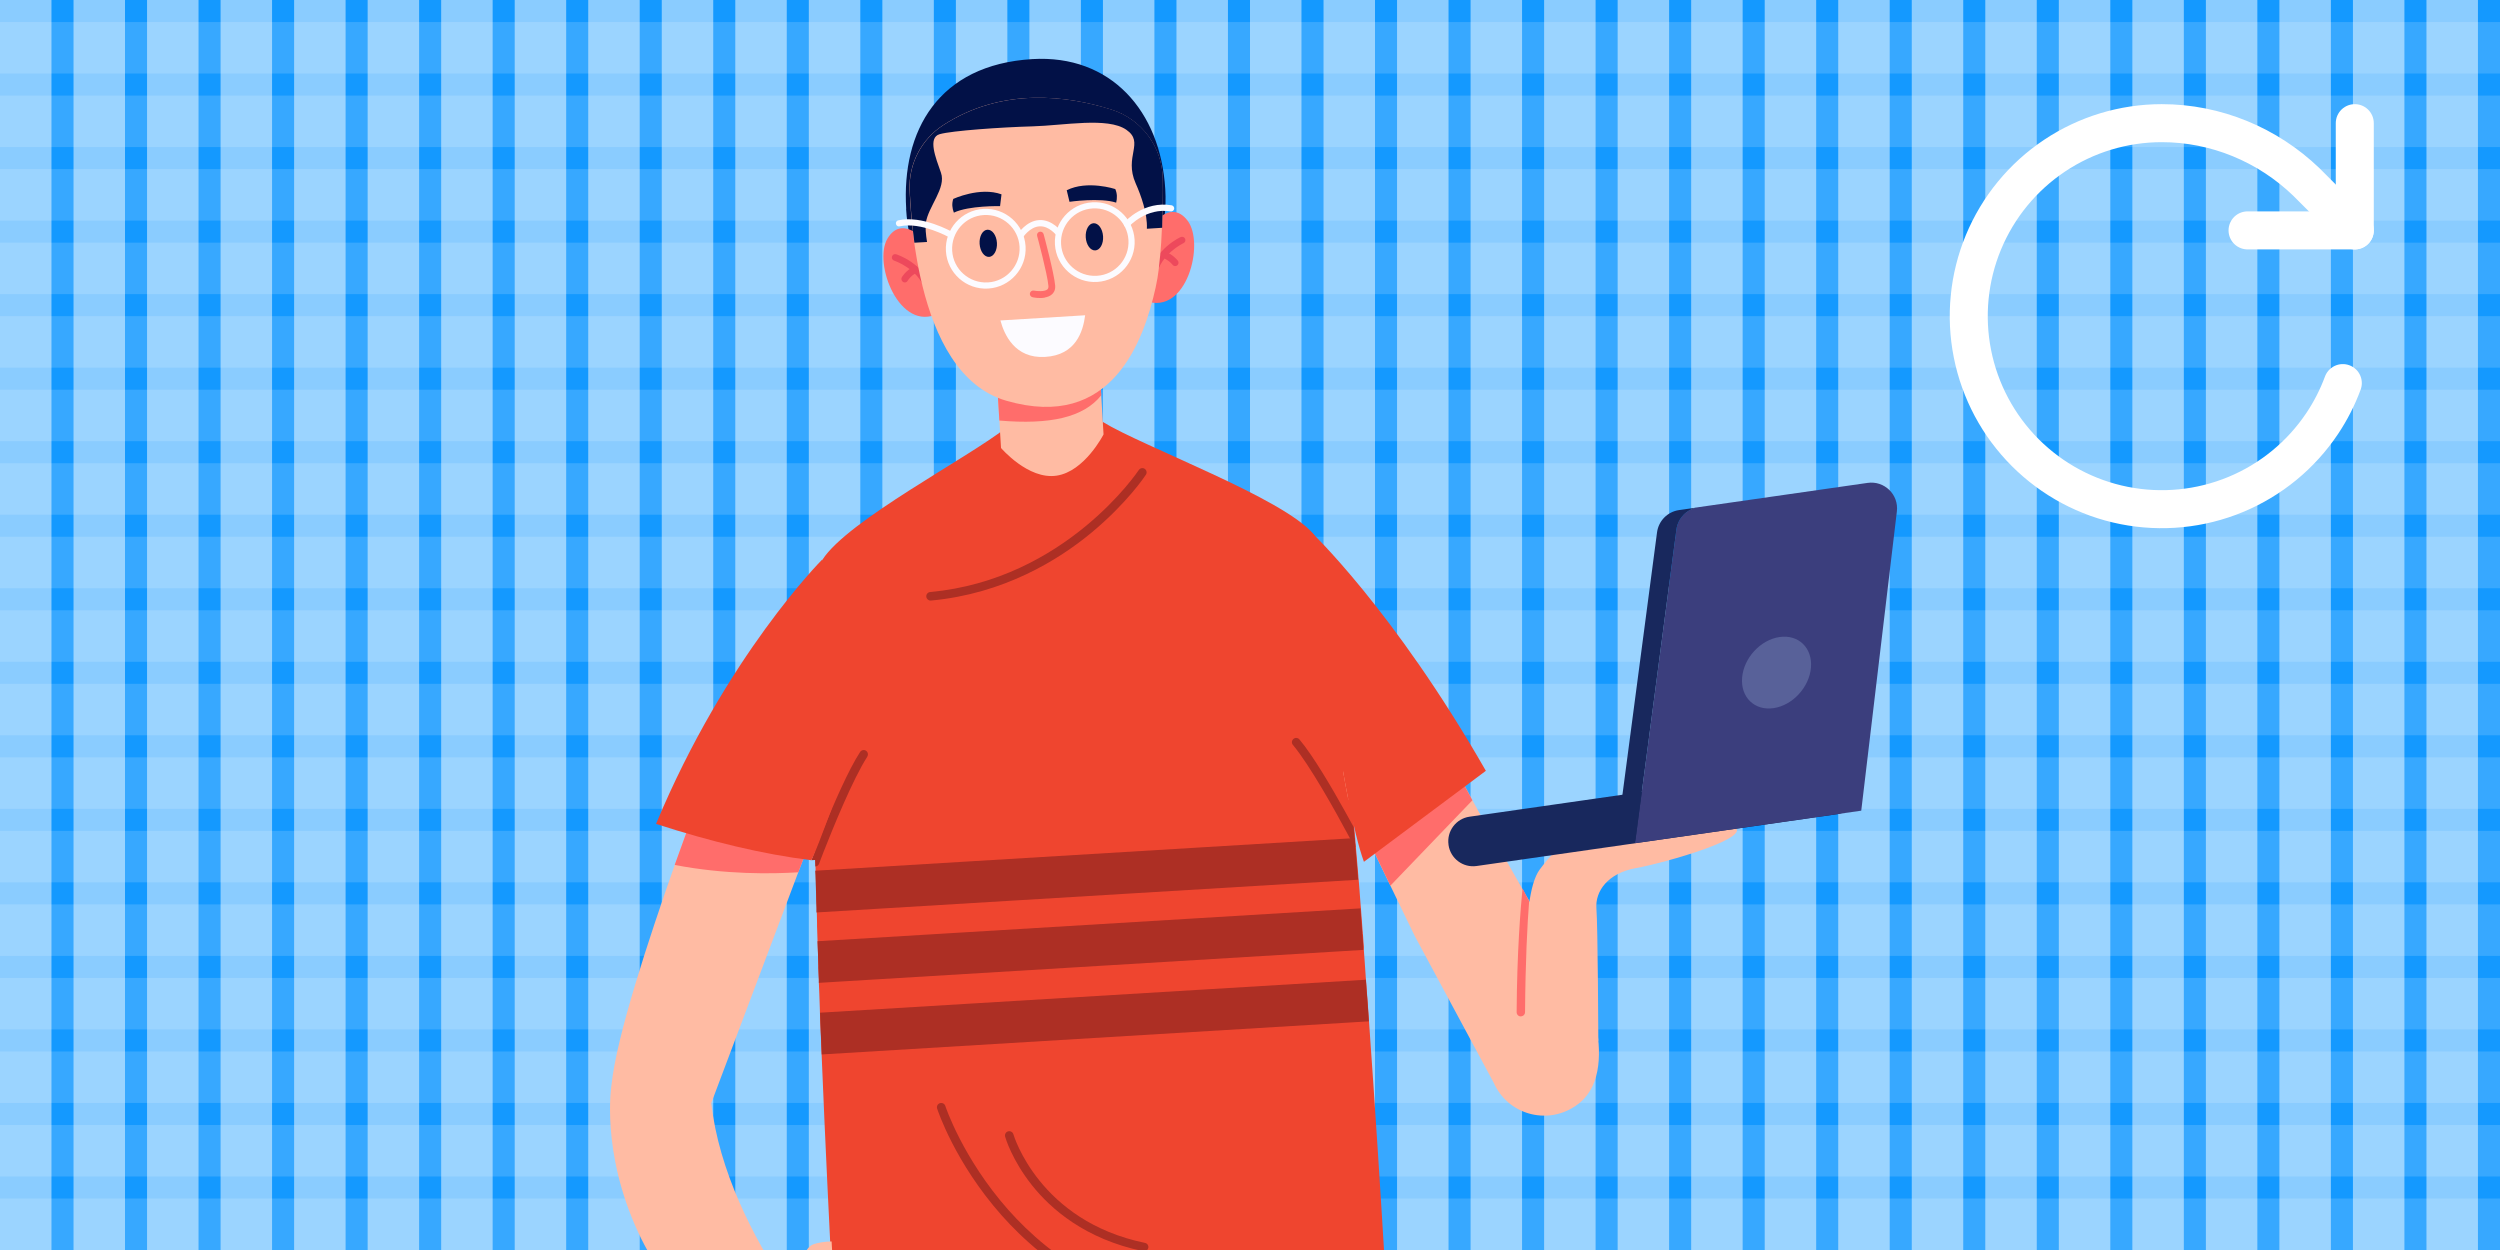 <svg width="340" height="170" viewBox="0 0 340 170" fill="none" xmlns="http://www.w3.org/2000/svg">
<rect x="0" y="0" width="340" height="170" fill="#333333" stroke="none"/>
<g clip-path="url(#clip0_1033_11084)">
<rect width="340" height="170" fill="#1499FF"/>
<path opacity="0.5" d="M7 170H0V0H7V170Z" fill="white"/>
<path opacity="0.5" d="M17 170H10V0H17V170Z" fill="white"/>
<path opacity="0.5" d="M27 170H20V0H27V170Z" fill="white"/>
<path opacity="0.5" d="M37 170H30V0H37V170Z" fill="white"/>
<path opacity="0.5" d="M47 170H40V0H47V170Z" fill="white"/>
<path opacity="0.5" d="M57 170H50V0H57V170Z" fill="white"/>
<path opacity="0.5" d="M67 170H60V0H67V170Z" fill="white"/>
<path opacity="0.5" d="M77 170H70V0H77V170Z" fill="white"/>
<path opacity="0.5" d="M87 170H80V0H87V170Z" fill="white"/>
<path opacity="0.5" d="M97 170H90V0H97V170Z" fill="white"/>
<path opacity="0.5" d="M107 170H100V0H107V170Z" fill="white"/>
<path opacity="0.5" d="M117 170H110V0H117V170Z" fill="white"/>
<path opacity="0.5" d="M127 170H120V0H127V170Z" fill="white"/>
<path opacity="0.5" d="M137 170H130V0H137V170Z" fill="white"/>
<path opacity="0.5" d="M147 170H140V0H147V170Z" fill="white"/>
<path opacity="0.5" d="M157 170H150V0H157V170Z" fill="white"/>
<path opacity="0.5" d="M167 170H160V0H167V170Z" fill="white"/>
<path opacity="0.5" d="M177 170H170V0H177V170Z" fill="white"/>
<path opacity="0.5" d="M187 170H180V0H187V170Z" fill="white"/>
<path opacity="0.5" d="M197 170H190V0H197V170Z" fill="white"/>
<path opacity="0.5" d="M207 170H200V0H207V170Z" fill="white"/>
<path opacity="0.5" d="M217 170H210V0H217V170Z" fill="white"/>
<path opacity="0.5" d="M227 170H220V0H227V170Z" fill="white"/>
<path opacity="0.5" d="M237 170H230V0H237V170Z" fill="white"/>
<path opacity="0.5" d="M247 170H240V0H247V170Z" fill="white"/>
<path opacity="0.5" d="M257 170H250V0H257V170Z" fill="white"/>
<path opacity="0.5" d="M267 170H260V0H267V170Z" fill="white"/>
<path opacity="0.5" d="M277 170H270V0H277V170Z" fill="white"/>
<path opacity="0.5" d="M287 170H280V0H287V170Z" fill="white"/>
<path opacity="0.5" d="M297 170H290V0H297V170Z" fill="white"/>
<path opacity="0.5" d="M307 170H300V0H307V170Z" fill="white"/>
<path opacity="0.5" d="M317 170H310V0H317V170Z" fill="white"/>
<path opacity="0.5" d="M327 170H320V0H327V170Z" fill="white"/>
<path opacity="0.5" d="M337 170H330V0H337V170Z" fill="white"/>
<g opacity="0.3">
<path opacity="0.5" d="M-0 10L-0 3L340 3L340 10L-0 10Z" fill="white"/>
<path opacity="0.5" d="M-0 20L-0 13L340 13L340 20L-0 20Z" fill="white"/>
<path opacity="0.5" d="M-0 30L-0 23L340 23L340 30L-0 30Z" fill="white"/>
<path opacity="0.5" d="M-0 40L-0 33L340 33L340 40L-0 40Z" fill="white"/>
<path opacity="0.5" d="M-0 50L-0 43L340 43L340 50L-0 50Z" fill="white"/>
<path opacity="0.5" d="M-0 60L-0 53L340 53L340 60L-0 60Z" fill="white"/>
<path opacity="0.5" d="M-0 70L-0 63L340 63L340 70L-0 70Z" fill="white"/>
<path opacity="0.5" d="M-0 80L-0 73L340 73L340 80L-0 80Z" fill="white"/>
<path opacity="0.5" d="M-0 90L-0 83L340 83L340 90L-0 90Z" fill="white"/>
<path opacity="0.5" d="M-0 100L-0 93L340 93L340 100L-0 100Z" fill="white"/>
<path opacity="0.5" d="M-0 110L-0 103L340 103L340 110L-0 110Z" fill="white"/>
<path opacity="0.5" d="M-0 120L-0 113L340 113L340 120L-0 120Z" fill="white"/>
<path opacity="0.5" d="M-0 130L-0 123L340 123L340 130L-0 130Z" fill="white"/>
<path opacity="0.5" d="M-0 140L-0 133L340 133L340 140L-0 140Z" fill="white"/>
<path opacity="0.5" d="M-0 150L-0 143L340 143L340 150L-0 150Z" fill="white"/>
<path opacity="0.5" d="M-0 160L-0 153L340 153L340 160L-0 160Z" fill="white"/>
<path opacity="0.5" d="M-0 170L-0 163L340 163L340 170L-0 170Z" fill="white"/>
</g>
<path d="M320.25 31.333L313.658 24.742C308.379 19.667 301.35 16.75 294 16.75C288.808 16.75 283.733 18.29 279.416 21.174C275.1 24.058 271.735 28.158 269.748 32.955C267.761 37.751 267.242 43.029 268.254 48.121C269.267 53.213 271.767 57.89 275.438 61.562C279.11 65.233 283.787 67.733 288.879 68.746C293.971 69.758 299.249 69.239 304.045 67.252C308.842 65.265 312.942 61.901 315.826 57.584C316.976 55.863 317.912 54.021 318.622 52.1" stroke="white" stroke-width="5.17" stroke-linecap="round" stroke-linejoin="round"/>
<path d="M320.25 16.75V31.333H305.667" stroke="white" stroke-width="5.17" stroke-linecap="round" stroke-linejoin="round"/>
<path d="M189.455 192.401C164.876 200.223 139.887 201.712 114.489 196.934C113.998 190.011 112.722 167.33 111.74 143.405C111.707 142.62 111.674 141.818 111.642 141.032C111.625 140.394 111.593 139.756 111.56 139.117C111.544 138.659 111.527 138.201 111.511 137.726C111.511 137.514 111.494 137.301 111.494 137.088C111.462 136.466 111.445 135.828 111.429 135.206C111.413 134.683 111.38 134.159 111.364 133.635C111.364 133.57 111.364 133.488 111.364 133.423C111.364 133.357 111.364 133.292 111.364 133.226C111.347 132.686 111.331 132.13 111.298 131.59C111.298 131.475 111.298 131.377 111.298 131.279C111.282 130.624 111.249 129.97 111.233 129.315C111.216 128.857 111.2 128.415 111.184 127.973C111.184 127.793 111.184 127.613 111.167 127.433C111.151 126.926 111.134 126.418 111.118 125.928C111.118 125.78 111.118 125.633 111.118 125.469C111.118 125.011 111.085 124.553 111.085 124.078C111.085 123.882 111.085 123.686 111.085 123.489C111.069 122.835 111.036 122.18 111.036 121.525C111.004 120.887 110.987 120.265 110.971 119.644C110.971 119.218 110.938 118.809 110.922 118.4C110.889 117.5 110.873 116.6 110.856 115.716C110.333 95.228 110.398 78.421 111.855 76.114C115.275 70.779 131.77 62.204 136.761 58.227L136.811 59.045C136.811 59.045 140.329 63.153 143.978 62.613C147.284 62.138 149.608 58.113 150 57.393C152.701 59.062 158.854 61.647 164.843 64.446C170.833 67.228 176.642 70.222 178.655 72.661C180.373 74.772 182.304 91.153 184.072 111.281V111.347C184.104 111.723 184.137 112.099 184.17 112.476V112.525C184.186 112.819 184.219 113.098 184.252 113.409C184.252 113.589 184.284 113.769 184.301 113.965C184.333 114.374 184.366 114.8 184.399 115.209C184.448 115.831 184.513 116.452 184.562 117.091C184.612 117.729 184.661 118.383 184.726 119.038C184.726 119.234 184.759 119.431 184.775 119.627C184.808 120.085 184.841 120.544 184.89 121.002C184.89 121.149 184.906 121.296 184.922 121.46C184.955 121.951 185.004 122.458 185.037 122.966L185.086 123.506C185.119 123.947 185.152 124.389 185.184 124.848C185.233 125.502 185.283 126.157 185.332 126.811C185.332 126.909 185.332 127.024 185.364 127.122C185.397 127.662 185.446 128.219 185.479 128.759C185.479 128.824 185.479 128.89 185.479 128.955C185.479 129.02 185.479 129.102 185.479 129.168C185.528 129.691 185.561 130.215 185.593 130.722C185.643 131.344 185.692 131.966 185.724 132.604C185.724 132.817 185.757 133.03 185.773 133.226C185.806 133.684 185.839 134.143 185.872 134.601C185.921 135.239 185.97 135.877 186.019 136.515C186.068 137.301 186.133 138.103 186.183 138.888C187.884 162.699 189.145 185.397 189.472 192.384L189.455 192.401Z" fill="#EF452F"/>
<path d="M184.694 119.644L111.037 124.095C111.037 123.898 111.037 123.702 111.037 123.506C111.02 122.851 110.987 122.196 110.987 121.542C110.955 120.904 110.938 120.282 110.922 119.66C110.922 119.234 110.889 118.825 110.873 118.416L184.235 113.981C184.268 114.391 184.301 114.816 184.334 115.225C184.383 115.847 184.448 116.469 184.497 117.107C184.546 117.745 184.595 118.4 184.661 119.054C184.661 119.251 184.694 119.447 184.71 119.644H184.694Z" fill="#AD2F24"/>
<path d="M185.446 129.184L111.364 133.668C111.364 133.668 111.364 133.52 111.364 133.455C111.364 133.39 111.364 133.324 111.364 133.259C111.347 132.719 111.331 132.162 111.298 131.622C111.298 131.508 111.298 131.409 111.298 131.311C111.282 130.657 111.249 130.002 111.233 129.348C111.216 128.889 111.2 128.447 111.184 128.006L185.021 123.538C185.053 123.98 185.086 124.422 185.119 124.88C185.168 125.535 185.217 126.189 185.266 126.844C185.266 126.942 185.266 127.056 185.299 127.155C185.332 127.695 185.381 128.251 185.413 128.791C185.413 128.857 185.413 128.922 185.413 128.988C185.413 129.053 185.413 129.135 185.413 129.2L185.446 129.184Z" fill="#AD2F24"/>
<path d="M186.166 138.904L111.756 143.405C111.724 142.619 111.691 141.817 111.658 141.032C111.642 140.394 111.609 139.755 111.576 139.117C111.56 138.659 111.544 138.201 111.527 137.726L185.757 133.242C185.79 133.7 185.823 134.159 185.855 134.617C185.904 135.255 185.953 135.893 186.003 136.531C186.052 137.317 186.117 138.119 186.166 138.904Z" fill="#AD2F24"/>
<path d="M175.84 101.316C178.164 104.098 181.699 110.48 183.286 113.442C183.499 113.851 183.679 114.195 183.826 114.44C184.006 114.784 184.104 114.98 184.121 114.997C184.17 115.095 184.252 115.177 184.333 115.226C184.284 114.62 184.235 114.031 184.186 113.426C184.17 113.131 184.137 112.836 184.104 112.542V112.493C183.777 111.887 183.384 111.184 182.959 110.414C181.159 107.174 178.606 102.805 176.724 100.563C176.511 100.317 176.151 100.285 175.906 100.498C175.66 100.71 175.627 101.07 175.84 101.316Z" fill="#AD2F24"/>
<path d="M126.583 81.678C126.583 81.678 126.583 81.678 126.599 81.678C136.516 80.761 143.946 76.163 148.413 72.465C153.257 68.455 155.744 64.724 155.843 64.56C156.023 64.299 155.941 63.939 155.679 63.758C155.417 63.578 155.057 63.66 154.877 63.922C154.779 64.07 144.911 78.814 126.501 80.516C126.174 80.549 125.945 80.827 125.977 81.154C126.01 81.465 126.272 81.694 126.583 81.678Z" fill="#AD2F24"/>
<path d="M169.458 179.881C169.752 179.865 169.998 179.62 169.998 179.309C169.998 178.981 169.736 178.719 169.425 178.719C153.044 178.638 142.816 170.963 137.121 164.531C130.936 157.544 128.579 150.474 128.563 150.409C128.465 150.098 128.137 149.934 127.826 150.032C127.515 150.131 127.352 150.458 127.45 150.769C127.548 151.063 129.872 158.1 136.205 165.268C142.064 171.879 152.57 179.8 169.392 179.881H169.425H169.458Z" fill="#AD2F24"/>
<path d="M155.63 170.177C155.892 170.177 156.104 169.981 156.17 169.719C156.235 169.408 156.039 169.097 155.712 169.032C141.311 166.053 137.858 154.385 137.825 154.271C137.743 153.96 137.416 153.78 137.105 153.862C136.794 153.943 136.614 154.271 136.696 154.582C136.729 154.712 137.612 157.756 140.362 161.209C142.898 164.4 147.578 168.524 155.466 170.161C155.515 170.161 155.564 170.161 155.613 170.161L155.63 170.177Z" fill="#AD2F24"/>
<path d="M117.958 102.902C115.995 105.93 113.245 112.705 112.018 115.83C111.854 116.256 111.707 116.616 111.609 116.894C111.478 117.254 111.396 117.467 111.396 117.467C111.314 117.696 111.118 117.827 110.889 117.843C110.889 117.549 110.873 117.254 110.856 116.959C110.693 116.959 110.513 116.976 110.349 116.992C110.414 116.812 110.578 116.387 110.807 115.781C111.102 115.028 111.511 113.981 111.985 112.786C113.376 109.35 115.389 104.702 116.977 102.264C117.157 102.002 117.517 101.92 117.778 102.1C118.04 102.28 118.122 102.64 117.942 102.902H117.958Z" fill="#AD2F24"/>
<path d="M123.228 28.395C123.866 39.048 130.87 45.987 141.524 45.348C152.177 44.71 159.116 36.364 158.477 25.727C157.839 15.074 151.048 7.399 140.394 8.037C127.63 8.806 122.59 17.758 123.244 28.411L123.228 28.395Z" fill="#021147"/>
<path d="M125.896 32.83C125.896 32.83 122.705 29.066 120.692 32.454C118.695 35.841 122.377 45.3 127.63 42.616L125.896 32.83Z" fill="#FF6D6B"/>
<path d="M126.272 39.721C126.076 39.721 125.879 39.606 125.814 39.41C124.799 36.48 121.641 35.466 121.608 35.449C121.362 35.367 121.232 35.122 121.313 34.877C121.395 34.631 121.641 34.5 121.886 34.582C122.033 34.631 125.503 35.744 126.681 39.115C126.763 39.36 126.632 39.606 126.403 39.688C126.37 39.688 126.321 39.704 126.288 39.721H126.272Z" fill="#ED495C"/>
<path d="M123.064 38.411C122.983 38.411 122.901 38.411 122.819 38.345C122.606 38.214 122.524 37.936 122.639 37.723C122.655 37.691 123.146 36.823 124.259 36.251C124.488 36.136 124.75 36.218 124.881 36.447C124.995 36.676 124.914 36.938 124.684 37.069C123.834 37.511 123.441 38.182 123.441 38.182C123.359 38.329 123.228 38.411 123.064 38.411Z" fill="#ED495C"/>
<path d="M156.383 30.997C156.383 30.997 159.099 26.873 161.505 29.999C163.894 33.124 161.374 42.943 155.843 40.93L156.383 30.997Z" fill="#FF6D6B"/>
<path d="M156.825 37.87C157.021 37.87 157.201 37.723 157.25 37.51C157.905 34.483 160.916 33.092 160.949 33.076C161.178 32.977 161.276 32.699 161.178 32.47C161.079 32.241 160.801 32.143 160.572 32.241C160.425 32.306 157.119 33.828 156.366 37.314C156.317 37.559 156.465 37.805 156.71 37.854C156.759 37.854 156.792 37.854 156.841 37.854L156.825 37.87Z" fill="#ED495C"/>
<path d="M159.852 36.183C159.934 36.183 160.016 36.15 160.097 36.101C160.294 35.954 160.343 35.659 160.196 35.463C160.163 35.43 159.574 34.628 158.412 34.187C158.183 34.105 157.921 34.219 157.823 34.448C157.741 34.677 157.855 34.939 158.085 35.038C158.985 35.381 159.459 35.987 159.459 36.003C159.557 36.134 159.705 36.199 159.852 36.183Z" fill="#ED495C"/>
<path d="M149.509 49.505L150.082 59.078C150.082 59.078 147.513 64.135 143.684 64.691C139.838 65.264 136.14 60.927 136.14 60.927L135.534 51.01L149.509 49.488V49.505Z" fill="#FFBBA3"/>
<path d="M149.509 49.504L149.771 53.759C147.349 56.786 142.784 57.784 135.91 57.195L135.534 51.026L149.509 49.504Z" fill="#FF6D6B"/>
<path d="M124.308 32.747C124.373 33.303 124.455 33.86 124.553 34.416C124.782 35.84 125.061 37.296 125.421 38.736C125.421 38.785 125.437 38.834 125.453 38.883C127.172 45.871 130.477 52.646 136.843 54.495C151.26 58.685 155.581 46.28 157.168 39.096C157.348 38.294 157.495 37.411 157.61 36.478C157.61 36.445 157.61 36.396 157.61 36.363C157.741 35.3 157.839 34.187 157.921 33.025C157.97 32.174 158.019 31.307 158.052 30.423C158.133 28.296 158.133 26.184 158.117 24.303C158.068 19.999 155.253 16.202 151.146 14.909C145.222 13.027 136.319 11.8 128.268 17.02C125.29 18.951 123.555 22.306 123.702 25.841C123.784 27.788 123.964 30.194 124.308 32.747Z" fill="#FFBBA3"/>
<path d="M135.583 33.009C135.649 34.023 135.174 34.891 134.52 34.94C133.865 34.972 133.292 34.187 133.227 33.156C133.161 32.141 133.636 31.274 134.29 31.241C134.945 31.209 135.518 31.994 135.583 33.025V33.009Z" fill="#021147"/>
<path d="M150.017 32.142C150.083 33.157 149.608 34.024 148.953 34.057C148.299 34.09 147.726 33.304 147.661 32.273C147.595 31.259 148.07 30.391 148.724 30.358C149.379 30.326 149.952 31.111 150.017 32.142Z" fill="#021147"/>
<path d="M151.67 25.71C151.67 25.71 147.873 24.467 145.075 25.874L145.451 27.445C145.451 27.445 149.624 26.84 151.8 27.56C151.948 26.938 151.948 26.316 151.67 25.694V25.71Z" fill="#021147"/>
<path d="M129.643 27.053C129.643 27.053 133.276 25.367 136.205 26.431L136.009 28.035C136.009 28.035 131.787 27.937 129.725 28.919C129.496 28.313 129.43 27.708 129.643 27.053Z" fill="#021147"/>
<path d="M142.113 40.472C141.36 40.619 140.558 40.456 140.427 40.423C140.182 40.374 140.018 40.128 140.067 39.883C140.116 39.637 140.362 39.474 140.607 39.523C141.049 39.605 142.064 39.686 142.44 39.359C142.505 39.294 142.604 39.179 142.587 38.901C142.456 37.297 141.065 32.142 141.049 32.077C140.983 31.831 141.131 31.586 141.376 31.52C141.622 31.455 141.867 31.602 141.933 31.848C141.998 32.06 143.356 37.15 143.504 38.835C143.553 39.474 143.291 39.85 143.045 40.046C142.784 40.276 142.456 40.39 142.113 40.456V40.472Z" fill="#FF6D6B"/>
<path d="M136.058 43.581C136.549 45.43 137.989 48.801 142.145 48.539C146.318 48.294 147.3 45.07 147.578 42.877L136.058 43.581Z" fill="#FCFBFF"/>
<path d="M158.036 30.98L155.974 31.111C156.072 29.032 155.172 26.561 154.452 24.941C152.815 21.243 155.712 19.394 153.175 17.643C150.639 15.892 144.649 17.07 140.444 17.184C136.205 17.299 129.43 17.774 127.794 18.248C126.157 18.723 127.237 21.407 127.974 23.501C128.71 25.58 126.223 28.1 125.912 30.325C125.83 30.963 125.912 31.896 126.076 32.911L124.357 33.009C123.997 30.342 123.817 27.854 123.719 25.841C123.572 22.307 125.306 18.952 128.285 17.021C136.336 11.801 145.238 13.028 151.162 14.893C155.27 16.186 158.085 19.983 158.134 24.287C158.167 26.332 158.134 28.656 158.052 30.963L158.036 30.98Z" fill="#021147"/>
<path d="M143.471 33.255C143.291 30.26 145.582 27.691 148.561 27.511C151.556 27.331 154.125 29.622 154.305 32.6C154.485 35.595 152.194 38.164 149.215 38.344C146.221 38.524 143.651 36.233 143.471 33.255ZM144.306 33.206C144.453 35.726 146.63 37.657 149.166 37.51C151.703 37.362 153.618 35.186 153.47 32.649C153.323 30.129 151.146 28.198 148.61 28.346C146.09 28.493 144.159 30.669 144.306 33.206Z" fill="#FCFBFF"/>
<path d="M128.645 34.154C128.465 31.16 130.756 28.59 133.734 28.41C136.729 28.23 139.298 30.521 139.478 33.5C139.658 36.494 137.367 39.064 134.389 39.244C131.394 39.424 128.825 37.133 128.645 34.154ZM129.496 34.105C129.643 36.625 131.82 38.556 134.356 38.409C136.876 38.262 138.807 36.085 138.66 33.549C138.513 31.029 136.336 29.098 133.8 29.245C131.28 29.392 129.349 31.569 129.496 34.105Z" fill="#FCFBFF"/>
<path d="M153.29 30.915C153.405 30.915 153.503 30.865 153.585 30.767C153.585 30.767 155.925 28.198 159.198 28.754C159.427 28.787 159.64 28.64 159.689 28.411C159.721 28.182 159.574 27.969 159.345 27.92C155.597 27.282 153.061 30.08 152.946 30.194C152.799 30.374 152.799 30.636 152.979 30.8C153.061 30.882 153.176 30.915 153.29 30.915Z" fill="#FCFBFF"/>
<path d="M129.365 32.355C129.496 32.355 129.627 32.273 129.708 32.142C129.823 31.946 129.758 31.684 129.545 31.569C129.381 31.471 125.388 29.229 122.164 29.966C121.935 30.015 121.788 30.244 121.853 30.473C121.902 30.702 122.132 30.849 122.361 30.784C125.274 30.129 129.103 32.273 129.136 32.306C129.217 32.355 129.283 32.371 129.365 32.355Z" fill="#FCFBFF"/>
<path d="M139.118 32.289C139.118 32.289 140.051 30.849 141.377 30.783C142.686 30.701 143.668 32.011 143.684 32.011L144.371 31.503C144.371 31.503 143.111 29.818 141.327 29.932C139.576 30.03 138.464 31.765 138.415 31.831L139.135 32.289H139.118Z" fill="#FCFBFF"/>
<path d="M116.044 186.854L111.249 193.4C111.249 193.4 108.467 191.665 104.703 188.637C104.703 188.637 104.698 188.632 104.687 188.621C98.943 184.039 90.908 176.479 86.8 167.609C81.662 156.514 83.167 147.53 83.167 147.53C83.838 140.951 88.257 127.581 91.759 117.648C93.035 114.048 94.214 110.906 95.032 108.696L105.751 111.151L110.333 113.982L108.565 118.63L96.734 150.017C97.765 159.23 102.445 168.28 106.929 175.088C111.576 182.157 116.028 186.854 116.028 186.854H116.044Z" fill="#FFBBA3"/>
<path d="M113.475 179.31C114.44 179.376 119.579 179.621 119.022 177.87C118.417 175.923 113.36 173.648 113.36 173.648C113.36 173.648 113.328 173.55 113.377 173.419L113.328 173.01L113.098 168.837C112.117 168.837 111.233 169.033 110.742 169.181C108.533 169.868 108.827 174.925 108.827 174.925C108.827 174.925 106.029 175.923 106.144 177.968C106.242 180.014 108.5 180.325 108.5 180.325C108.5 180.325 105.423 181.863 106.144 183.598C106.864 185.332 109.187 185.84 109.187 185.84C109.187 185.84 106.553 187.574 107.469 188.802C108.385 190.029 110.529 190.635 110.529 190.635C110.529 190.635 108.696 193.122 110.562 194.48C112.427 195.839 115.177 195.544 116.944 194.922C118.711 194.317 118.401 192.058 114.931 190.422C114.931 190.422 117.991 190.733 119.53 188.18C120.806 186.052 117.55 185.136 114.768 184.76C116.96 184.907 120.724 184.842 121.379 182.763C122.23 180.03 114.653 179.376 113.475 179.294V179.31Z" fill="#FFBBA3"/>
<path d="M110.333 113.983L108.565 118.63C105.014 118.859 98.632 118.958 91.759 117.632C93.035 114.032 94.213 110.89 95.032 108.681L105.75 111.135L110.333 113.966V113.983Z" fill="#FF6D6B"/>
<path d="M111.806 76.114C111.806 76.114 98.747 89.206 89.222 112.051C96.685 114.473 103.754 116.175 110.333 116.993C111.2 115.471 114.62 105.702 117.206 98.665L111.806 76.131V76.114Z" fill="#EF452F"/>
<path d="M214.33 150.377C214.33 150.377 214.199 150.459 214.117 150.508C210.239 153.028 205.035 151.506 203.153 147.268L192.417 127.319L189.095 120.462L186.984 116.093L185.07 112.149L183.335 108.549C183.106 107.403 182.877 106.192 182.664 104.932L187.999 91.072L190.405 89.337C190.405 89.337 193.334 95.621 197.343 103.345C197.949 104.523 198.587 105.734 199.242 106.962C199.569 107.583 199.912 108.222 200.256 108.844C201.058 110.316 201.876 111.806 202.711 113.262C203.595 114.8 204.462 116.322 205.296 117.811C205.886 118.859 206.475 119.873 207.031 120.872C207.375 121.461 207.702 122.066 208.029 122.623C210.68 127.286 212.759 131.001 213.544 132.474L214.919 132.376C214.919 132.376 221.006 145.877 214.33 150.361V150.377Z" fill="#FFBBA3"/>
<path d="M200.24 108.844L189.096 120.447L186.985 116.077L185.07 112.133L197.327 103.329C197.932 104.507 198.571 105.718 199.225 106.946C199.552 107.568 199.896 108.206 200.24 108.828V108.844Z" fill="#FF6D6B"/>
<path d="M207.915 138.397C207.915 138.397 206.491 122.179 209.404 118.252C212.317 114.324 215.246 112.541 218.487 112.181C221.727 111.821 224.803 111.755 224.803 113.114C224.803 113.114 232.02 110.888 235.604 112.312C239.188 113.735 226.374 117.368 222.512 118.056C218.65 118.743 216.932 121.214 217.112 123.554C217.308 125.894 217.374 141.539 217.374 141.539L207.915 138.413V138.397Z" fill="#FFBBA3"/>
<path d="M206.834 138.219C206.834 138.219 206.884 138.219 206.916 138.219C207.194 138.186 207.407 137.941 207.407 137.662C207.456 130.822 207.718 125.618 207.964 122.558C207.636 121.985 207.391 121.412 207.064 120.823C206.802 123.54 206.311 129.366 206.262 137.662C206.262 137.973 206.507 138.235 206.834 138.235V138.219Z" fill="#FF6D6B"/>
<path d="M200.812 117.778L249.808 110.742C251.657 110.48 252.934 108.761 252.672 106.929V106.896C252.41 105.047 250.692 103.77 248.859 104.032L199.863 111.069C198.014 111.331 196.738 113.049 196.999 114.882V114.915C197.261 116.764 198.979 118.04 200.812 117.778Z" fill="#18285D"/>
<path d="M253.13 110.251L257.974 69.552C258.252 67.261 256.272 65.346 253.998 65.673L230.973 68.979C229.418 69.208 228.207 70.435 227.994 71.99L222.365 114.669L253.13 110.251Z" fill="#3B3E7D"/>
<path d="M227.994 72.007L222.414 114.326L219.779 114.702L225.359 72.384C225.572 70.829 226.783 69.602 228.338 69.373L230.972 68.996C229.418 69.225 228.207 70.453 227.994 72.007Z" fill="#18285D"/>
<path d="M236.929 92.151C236.7 94.819 238.615 96.684 241.2 96.308C243.786 95.931 246.061 93.477 246.29 90.793C246.519 88.125 244.604 86.26 242.019 86.636C239.433 87.013 237.158 89.467 236.929 92.151Z" fill="#586199"/>
<path d="M202.072 104.834L199.225 106.962L186.984 116.093L185.495 117.206C184.775 115.242 184.055 112.182 183.335 108.566C183.106 107.42 182.877 106.209 182.664 104.949C180.193 91.023 178.115 72.154 178.115 72.154C178.115 72.154 189.472 82.808 202.089 104.851L202.072 104.834Z" fill="#EF452F"/>
</g>
<defs>
<clipPath id="clip0_1033_11084">
<rect width="340" height="170" fill="white"/>
</clipPath>
</defs>
</svg>
